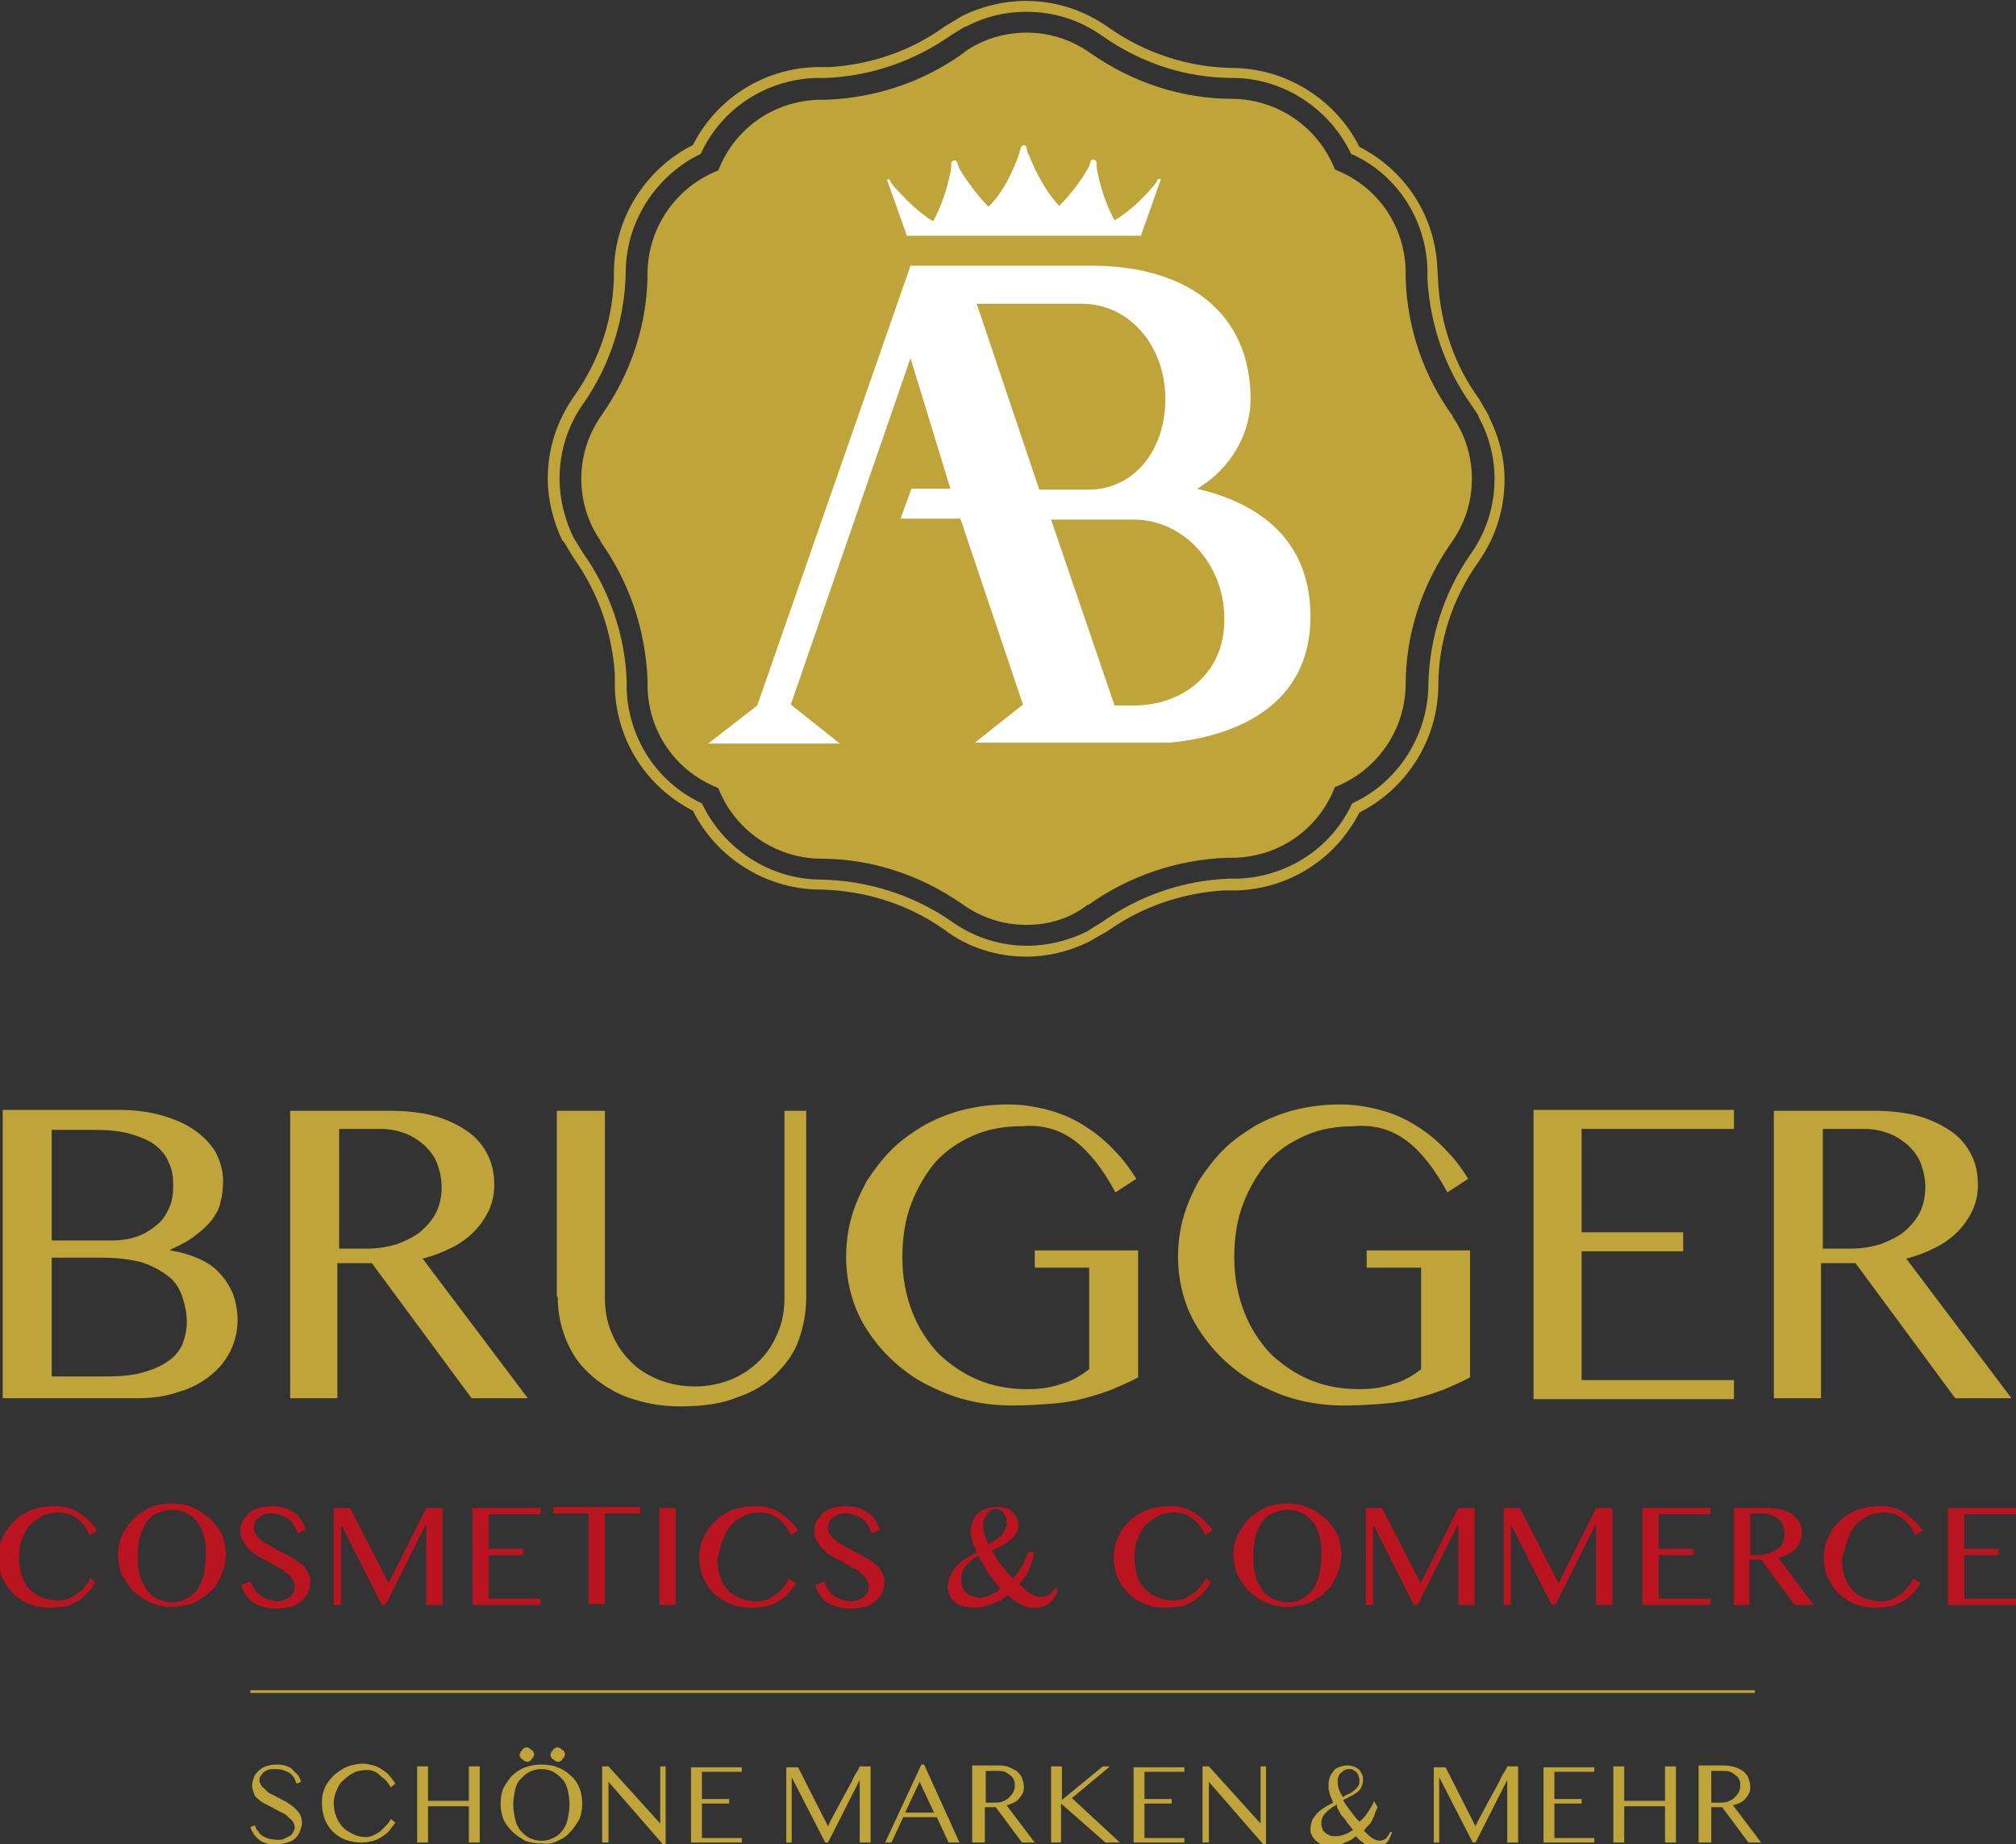 <?xml version="1.0" encoding="utf-8"?>
<!-- Generator: Adobe Illustrator 22.1.0, SVG Export Plug-In . SVG Version: 6.00 Build 0)  -->
<svg xmlns="http://www.w3.org/2000/svg" xmlns:xlink="http://www.w3.org/1999/xlink" version="1.1" id="Ebene_1" x="0px" y="0px" viewBox="0 0 222.3 203.4" style="enable-background:new 0 0 222.3 203.4;" xml:space="preserve">
<rect x="0" y="0" width="222.3" height="203.4" fill="#333333" stroke="none"/>
<style type="text/css">
	.st0{clip-path:url(#SVGID_2_);fill:#B91420;}
	.st1{clip-path:url(#SVGID_2_);fill:#BFA439;}
	.st2{clip-path:url(#SVGID_2_);fill:#FFFFFF;}
	.st3{fill:#BFA439;}
</style>
<g>
	<g>
		<defs>
			<rect id="SVGID_1_" width="222.3" height="203.4"/>
		</defs>
		<clipPath id="SVGID_2_">
			<use xlink:href="#SVGID_1_" style="overflow:visible;"/>
		</clipPath>
		<path class="st0" d="M214.8,166.2V177h7.5v-0.7h-5.7v-4.8h3.8v-0.7h-3.8v-3.8h5.7v-0.7H214.8z M203.8,169.6    c0.2-0.6,0.5-1.1,0.9-1.5c0.4-0.4,0.9-0.7,1.4-1c0.5-0.2,1.1-0.3,1.7-0.3c0.7,0,1.4,0.2,1.9,0.6c0.6,0.4,1.1,1,1.5,1.9l0.8-0.5    c-0.2-0.4-0.5-0.7-0.8-1c-0.3-0.3-0.7-0.6-1.1-0.9c-0.4-0.3-0.8-0.5-1.3-0.6c-0.5-0.2-1-0.2-1.6-0.2c-0.6,0-1.2,0.1-1.7,0.2    c-0.5,0.1-1,0.3-1.5,0.6c-0.4,0.2-0.8,0.5-1.2,0.9c-0.4,0.3-0.6,0.7-0.9,1.1c-0.2,0.4-0.4,0.9-0.6,1.3c-0.1,0.5-0.2,1-0.2,1.5    c0,0.8,0.1,1.5,0.4,2.2s0.7,1.3,1.2,1.8c0.5,0.5,1.1,0.9,1.9,1.2c0.7,0.3,1.5,0.4,2.4,0.4c0.6,0,1.2-0.1,1.7-0.2    c0.5-0.2,0.9-0.4,1.3-0.6c0.4-0.3,0.7-0.5,1-0.9c0.3-0.3,0.6-0.7,0.8-1l-0.8-0.5c-0.2,0.3-0.3,0.6-0.6,0.9    c-0.2,0.3-0.5,0.6-0.8,0.8c-0.3,0.2-0.6,0.4-1,0.6c-0.4,0.1-0.7,0.2-1.1,0.2c-0.6,0-1.2-0.1-1.8-0.3c-0.5-0.2-1-0.5-1.4-0.9    c-0.4-0.4-0.7-0.9-0.9-1.5c-0.2-0.6-0.3-1.3-0.3-2C203.4,170.9,203.6,170.2,203.8,169.6 M192.9,166.9h1.6c0.3,0,0.6,0.1,0.9,0.2    c0.3,0.1,0.5,0.3,0.7,0.4c0.2,0.2,0.4,0.4,0.5,0.7c0.1,0.3,0.2,0.6,0.2,0.9c0,0.4-0.1,0.7-0.2,1c-0.1,0.3-0.3,0.5-0.6,0.7    c-0.3,0.2-0.5,0.3-0.9,0.5c-0.3,0.1-0.7,0.2-1.1,0.2h-1V166.9z M191.1,177h1.8v-5h1.3l3.7,5h2.1l-3.9-5.2c0.4-0.1,0.8-0.2,1.1-0.4    s0.6-0.4,0.8-0.6c0.2-0.2,0.4-0.5,0.5-0.8c0.1-0.3,0.2-0.6,0.2-0.9c0-0.4-0.1-0.8-0.2-1.1c-0.2-0.3-0.4-0.6-0.7-0.9    c-0.3-0.2-0.7-0.4-1.2-0.6c-0.5-0.1-1.1-0.2-1.7-0.2h-3.7V177z M181.1,166.2V177h7.5v-0.7h-5.7v-4.8h3.8v-0.7h-3.8v-3.8h5.7v-0.7    H181.1z M165.8,177h0.8v-8.7h0.1l4.4,8.7h0.4l4.4-8.8h0.1v8.8h1.8v-10.7H176l-4.1,8.2h-0.1l-4.2-8.2h-1.8V177z M150.6,177h0.8    v-8.7h0.1l4.4,8.7h0.4l4.4-8.8h0.1v8.8h1.8v-10.7h-1.8l-4.1,8.2h-0.1l-4.2-8.2h-1.8V177z M140.3,176.3c-0.5-0.3-0.9-0.6-1.2-1.1    c-0.3-0.5-0.6-1-0.7-1.6c-0.2-0.6-0.2-1.3-0.2-2.1c0-0.7,0.1-1.4,0.2-2c0.2-0.6,0.4-1.1,0.7-1.6c0.3-0.4,0.7-0.8,1.2-1    c0.5-0.2,1-0.4,1.7-0.4c0.6,0,1.1,0.1,1.6,0.4c0.5,0.2,0.9,0.6,1.2,1c0.3,0.4,0.6,1,0.7,1.6c0.2,0.6,0.2,1.3,0.2,2    c0,0.7-0.1,1.4-0.2,2.1c-0.2,0.6-0.4,1.2-0.7,1.6c-0.3,0.5-0.7,0.8-1.2,1.1c-0.5,0.3-1,0.4-1.6,0.4    C141.3,176.7,140.8,176.5,140.3,176.3 M143.6,177c0.5-0.1,1-0.3,1.4-0.6c0.4-0.2,0.8-0.5,1.2-0.9c0.4-0.3,0.7-0.7,0.9-1.2    c0.3-0.4,0.4-0.9,0.6-1.4c0.1-0.5,0.2-1,0.2-1.5c0-0.5-0.1-1-0.2-1.5c-0.1-0.5-0.3-0.9-0.6-1.3c-0.3-0.4-0.6-0.8-0.9-1.1    c-0.4-0.3-0.8-0.6-1.2-0.9c-0.4-0.2-0.9-0.4-1.4-0.6c-0.5-0.1-1-0.2-1.6-0.2c-0.8,0-1.6,0.1-2.3,0.4c-0.7,0.3-1.3,0.7-1.9,1.2    c-0.5,0.5-0.9,1.1-1.3,1.8c-0.3,0.7-0.5,1.4-0.5,2.2c0,0.5,0.1,1,0.2,1.5c0.1,0.5,0.3,0.9,0.6,1.4c0.3,0.4,0.6,0.8,0.9,1.2    c0.4,0.3,0.8,0.6,1.2,0.9c0.4,0.2,0.9,0.4,1.4,0.6c0.5,0.1,1,0.2,1.6,0.2C142.5,177.2,143,177.1,143.6,177 M125.5,169.6    c0.2-0.6,0.5-1.1,0.9-1.5c0.4-0.4,0.9-0.7,1.4-1c0.5-0.2,1.1-0.3,1.7-0.3c0.7,0,1.4,0.2,1.9,0.6c0.6,0.4,1.1,1,1.5,1.9l0.8-0.5    c-0.2-0.4-0.5-0.7-0.8-1c-0.3-0.3-0.7-0.6-1.1-0.9c-0.4-0.3-0.8-0.5-1.3-0.6c-0.5-0.2-1-0.2-1.6-0.2c-0.6,0-1.2,0.1-1.7,0.2    c-0.5,0.1-1,0.3-1.5,0.6c-0.4,0.2-0.8,0.5-1.2,0.9c-0.4,0.3-0.6,0.7-0.9,1.1c-0.2,0.4-0.4,0.9-0.6,1.3c-0.1,0.5-0.2,1-0.2,1.5    c0,0.8,0.1,1.5,0.4,2.2c0.3,0.7,0.7,1.3,1.2,1.8c0.5,0.5,1.1,0.9,1.9,1.2c0.7,0.3,1.5,0.4,2.4,0.4c0.6,0,1.2-0.1,1.7-0.2    s0.9-0.4,1.3-0.6c0.4-0.3,0.7-0.5,1-0.9c0.3-0.3,0.6-0.7,0.8-1L133,174c-0.2,0.3-0.3,0.6-0.6,0.9c-0.2,0.3-0.5,0.6-0.8,0.8    c-0.3,0.2-0.6,0.4-1,0.6c-0.4,0.1-0.7,0.2-1.1,0.2c-0.6,0-1.2-0.1-1.8-0.3c-0.5-0.2-1-0.5-1.4-0.9c-0.4-0.4-0.7-0.9-0.9-1.5    c-0.2-0.6-0.3-1.3-0.3-2C125.1,170.9,125.2,170.2,125.5,169.6 M113.4,171.1c-0.1,0.4-0.3,0.8-0.5,1.3c-0.3,0.5-0.7,1.1-1.2,1.7    c-0.5-0.5-0.9-1-1.3-1.5c-0.4-0.5-0.7-1.1-1-1.6c0.3-0.2,0.7-0.3,1-0.5c0.3-0.2,0.7-0.4,0.9-0.6c0.3-0.2,0.5-0.4,0.7-0.7    c0.2-0.3,0.3-0.6,0.3-0.9c0-0.3-0.1-0.7-0.2-0.9s-0.3-0.5-0.5-0.7c-0.2-0.2-0.5-0.3-0.8-0.4c-0.3-0.1-0.6-0.1-1-0.1    c-0.5,0-0.9,0.1-1.2,0.2c-0.4,0.2-0.6,0.4-0.9,0.6c-0.2,0.3-0.4,0.6-0.5,0.9c-0.1,0.3-0.2,0.7-0.2,1c0,0.3,0.1,0.6,0.2,1    c0.1,0.4,0.3,0.8,0.5,1.3c-0.4,0.2-0.8,0.4-1.2,0.7c-0.4,0.2-0.7,0.5-1,0.8c-0.3,0.3-0.5,0.6-0.7,1c-0.2,0.4-0.3,0.8-0.3,1.3    c0,0.3,0.1,0.7,0.2,0.9c0.1,0.3,0.3,0.5,0.5,0.7c0.2,0.2,0.5,0.4,0.9,0.5c0.4,0.1,0.8,0.2,1.3,0.2c0.4,0,0.7,0,1-0.1    c0.3-0.1,0.7-0.2,1-0.3c0.3-0.1,0.6-0.3,0.9-0.4c0.3-0.2,0.6-0.4,0.8-0.6c0.5,0.4,0.9,0.8,1.4,1c0.5,0.3,0.9,0.4,1.4,0.4    c0.3,0,0.7,0,1-0.1c0.3-0.1,0.6-0.2,0.8-0.4c0.2-0.2,0.4-0.4,0.6-0.7c0.2-0.3,0.3-0.6,0.3-0.9l-0.3-0.1c-0.2,0.4-0.4,0.7-0.7,0.8    c-0.3,0.2-0.6,0.2-1,0.2c-0.3,0-0.6-0.1-1-0.4c-0.4-0.2-0.8-0.6-1.2-1c0.2-0.3,0.4-0.5,0.6-0.8c0.2-0.3,0.3-0.5,0.5-0.8    c0.1-0.3,0.2-0.6,0.3-0.9c0.1-0.3,0.2-0.6,0.2-1L113.4,171.1z M108.6,169.3c-0.1-0.4-0.2-0.7-0.2-1.1c0-0.2,0-0.4,0.1-0.6    c0.1-0.2,0.2-0.4,0.3-0.6c0.1-0.2,0.3-0.3,0.4-0.4c0.2-0.1,0.3-0.2,0.5-0.2c0.2,0,0.3,0,0.5,0.1c0.2,0.1,0.3,0.2,0.4,0.3    c0.1,0.1,0.2,0.3,0.3,0.5c0.1,0.2,0.1,0.4,0.1,0.7c0,0.3-0.1,0.5-0.2,0.7c-0.1,0.2-0.2,0.4-0.4,0.6c-0.2,0.2-0.4,0.4-0.6,0.5    c-0.2,0.2-0.5,0.3-0.8,0.5C108.9,170.1,108.7,169.7,108.6,169.3 M109,173.5c0.4,0.6,0.9,1.2,1.3,1.7c-0.3,0.3-0.7,0.5-1.1,0.7    c-0.4,0.2-0.8,0.3-1.2,0.3c-0.3,0-0.6-0.1-0.9-0.2c-0.3-0.1-0.5-0.3-0.6-0.4c-0.2-0.2-0.3-0.4-0.4-0.7c-0.1-0.3-0.1-0.5-0.1-0.8    c0-0.3,0-0.5,0.1-0.7c0.1-0.2,0.2-0.5,0.4-0.7c0.2-0.2,0.4-0.4,0.6-0.6c0.2-0.2,0.5-0.4,0.8-0.5    C108.3,172.3,108.6,172.9,109,173.5 M92.8,176.4c-0.3-0.1-0.6-0.2-0.8-0.4c-0.3-0.2-0.5-0.4-0.7-0.7c-0.2-0.3-0.3-0.6-0.4-0.9    l-1,0.4c0.1,0.4,0.3,0.8,0.5,1.1c0.2,0.3,0.5,0.6,0.8,0.8c0.3,0.2,0.7,0.4,1.1,0.5c0.4,0.1,0.9,0.2,1.4,0.2c0.6,0,1.2-0.1,1.7-0.2    c0.5-0.2,0.9-0.4,1.2-0.7s0.6-0.6,0.7-1c0.2-0.4,0.2-0.8,0.2-1.2c0-0.4-0.1-0.7-0.3-1c-0.2-0.3-0.4-0.6-0.7-0.8    c-0.3-0.3-0.6-0.5-1-0.7c-0.4-0.2-0.7-0.4-1.1-0.6c-0.4-0.2-0.7-0.4-1.1-0.6c-0.4-0.2-0.7-0.4-1-0.6c-0.3-0.2-0.5-0.4-0.7-0.7    c-0.2-0.2-0.3-0.5-0.3-0.8c0-0.2,0-0.4,0.1-0.6c0.1-0.2,0.2-0.4,0.4-0.5s0.4-0.3,0.6-0.4c0.3-0.1,0.5-0.1,0.9-0.1    c0.4,0,0.7,0.1,1,0.2c0.3,0.1,0.6,0.3,0.8,0.4c0.2,0.2,0.4,0.4,0.6,0.7c0.2,0.3,0.3,0.6,0.4,0.9l0.9-0.4c-0.1-0.4-0.3-0.8-0.5-1.1    c-0.2-0.3-0.5-0.6-0.8-0.8c-0.3-0.2-0.6-0.4-1-0.5c-0.4-0.1-0.9-0.2-1.4-0.2c-0.6,0-1.1,0.1-1.5,0.2s-0.8,0.3-1.1,0.6    c-0.3,0.3-0.5,0.6-0.7,0.9c-0.2,0.4-0.2,0.7-0.2,1.1c0,0.4,0.1,0.8,0.3,1.1c0.2,0.3,0.4,0.6,0.7,0.9c0.3,0.3,0.6,0.5,0.9,0.7    c0.3,0.2,0.7,0.4,1.1,0.6c0.4,0.2,0.7,0.4,1.1,0.6c0.4,0.2,0.7,0.4,0.9,0.6c0.3,0.2,0.5,0.4,0.7,0.7c0.2,0.3,0.3,0.5,0.3,0.9    c0,0.3-0.1,0.5-0.2,0.7c-0.1,0.2-0.3,0.4-0.5,0.5c-0.2,0.1-0.4,0.3-0.7,0.3c-0.3,0.1-0.5,0.1-0.8,0.1    C93.4,176.5,93.1,176.5,92.8,176.4 M79.8,169.6c0.2-0.6,0.5-1.1,0.9-1.5c0.4-0.4,0.9-0.7,1.4-1c0.5-0.2,1.1-0.3,1.7-0.3    c0.7,0,1.4,0.2,1.9,0.6c0.6,0.4,1.1,1,1.5,1.9l0.8-0.5c-0.2-0.4-0.5-0.7-0.8-1c-0.3-0.3-0.7-0.6-1.1-0.9c-0.4-0.3-0.8-0.5-1.3-0.6    c-0.5-0.2-1-0.2-1.6-0.2c-0.6,0-1.2,0.1-1.7,0.2c-0.5,0.1-1,0.3-1.5,0.6c-0.4,0.2-0.8,0.5-1.2,0.9c-0.3,0.3-0.6,0.7-0.9,1.1    c-0.2,0.4-0.4,0.9-0.6,1.3c-0.1,0.5-0.2,1-0.2,1.5c0,0.8,0.1,1.5,0.4,2.2c0.3,0.7,0.7,1.3,1.2,1.8c0.5,0.5,1.1,0.9,1.9,1.2    c0.7,0.3,1.5,0.4,2.4,0.4c0.6,0,1.2-0.1,1.7-0.2s0.9-0.4,1.3-0.6c0.4-0.3,0.7-0.5,1-0.9c0.3-0.3,0.6-0.7,0.8-1l-0.8-0.5    c-0.2,0.3-0.3,0.6-0.6,0.9c-0.2,0.3-0.5,0.6-0.8,0.8c-0.3,0.2-0.6,0.4-1,0.6c-0.4,0.1-0.7,0.2-1.1,0.2c-0.6,0-1.2-0.1-1.8-0.3    c-0.5-0.2-1-0.5-1.4-0.9c-0.4-0.4-0.7-0.9-0.9-1.5c-0.2-0.6-0.3-1.3-0.3-2C79.4,170.9,79.5,170.2,79.8,169.6 M72.7,177h1.8v-10.7    h-1.8V177z M61,166.2v0.7h3.9v10h1.8v-10h3.9v-0.7H61z M52.1,166.2V177h7.5v-0.7h-5.7v-4.8h3.8v-0.7h-3.8v-3.8h5.7v-0.7H52.1z     M36.8,177h0.8v-8.7h0.1l4.4,8.7h0.4l4.4-8.8H47v8.8h1.8v-10.7H47l-4.1,8.2h-0.1l-4.2-8.2h-1.8V177z M29.6,176.4    c-0.3-0.1-0.6-0.2-0.8-0.4c-0.3-0.2-0.5-0.4-0.7-0.7c-0.2-0.3-0.3-0.6-0.5-0.9l-1,0.4c0.1,0.4,0.3,0.8,0.5,1.1    c0.2,0.3,0.5,0.6,0.8,0.8c0.3,0.2,0.7,0.4,1.1,0.5c0.4,0.1,0.9,0.2,1.4,0.2c0.6,0,1.2-0.1,1.7-0.2c0.5-0.2,0.9-0.4,1.2-0.7    c0.3-0.3,0.6-0.6,0.7-1c0.2-0.4,0.2-0.8,0.2-1.2c0-0.4-0.1-0.7-0.3-1s-0.4-0.6-0.7-0.8c-0.3-0.3-0.6-0.5-1-0.7    c-0.4-0.2-0.7-0.4-1.1-0.6c-0.4-0.2-0.7-0.4-1.1-0.6c-0.4-0.2-0.7-0.4-1-0.6c-0.3-0.2-0.5-0.4-0.7-0.7c-0.2-0.2-0.3-0.5-0.3-0.8    c0-0.2,0-0.4,0.1-0.6c0.1-0.2,0.2-0.4,0.4-0.5c0.2-0.2,0.4-0.3,0.6-0.4c0.3-0.1,0.5-0.1,0.9-0.1c0.4,0,0.7,0.1,1,0.2    c0.3,0.1,0.6,0.3,0.8,0.4s0.4,0.4,0.6,0.7c0.2,0.3,0.3,0.6,0.4,0.9l0.9-0.4c-0.1-0.4-0.3-0.8-0.5-1.1c-0.2-0.3-0.5-0.6-0.8-0.8    c-0.3-0.2-0.6-0.4-1-0.5s-0.9-0.2-1.4-0.2c-0.6,0-1.1,0.1-1.5,0.2c-0.4,0.1-0.8,0.3-1.1,0.6c-0.3,0.3-0.5,0.6-0.7,0.9    c-0.2,0.4-0.2,0.7-0.2,1.1c0,0.4,0.1,0.8,0.3,1.1c0.2,0.3,0.4,0.6,0.7,0.9c0.3,0.3,0.6,0.5,0.9,0.7c0.4,0.2,0.7,0.4,1.1,0.6    c0.4,0.2,0.7,0.4,1.1,0.6c0.4,0.2,0.7,0.4,0.9,0.6c0.3,0.2,0.5,0.4,0.7,0.7c0.2,0.3,0.3,0.5,0.3,0.9c0,0.3-0.1,0.5-0.2,0.7    c-0.1,0.2-0.3,0.4-0.5,0.5c-0.2,0.1-0.4,0.3-0.7,0.3c-0.3,0.1-0.5,0.1-0.8,0.1C30.2,176.5,29.9,176.5,29.6,176.4 M17.3,176.3    c-0.5-0.3-0.9-0.6-1.2-1.1c-0.3-0.5-0.6-1-0.7-1.6c-0.2-0.6-0.2-1.3-0.2-2.1c0-0.7,0.1-1.4,0.2-2c0.2-0.6,0.4-1.1,0.7-1.6    c0.3-0.4,0.7-0.8,1.2-1c0.5-0.2,1-0.4,1.7-0.4c0.6,0,1.2,0.1,1.6,0.4c0.5,0.2,0.9,0.6,1.2,1c0.3,0.4,0.6,1,0.7,1.6    c0.2,0.6,0.2,1.3,0.2,2c0,0.7-0.1,1.4-0.2,2.1c-0.2,0.6-0.4,1.2-0.7,1.6c-0.3,0.5-0.7,0.8-1.2,1.1s-1,0.4-1.6,0.4    C18.3,176.7,17.8,176.5,17.3,176.3 M20.6,177c0.5-0.1,1-0.3,1.4-0.6c0.4-0.2,0.8-0.5,1.2-0.9c0.4-0.3,0.7-0.7,0.9-1.2    c0.3-0.4,0.4-0.9,0.6-1.4c0.1-0.5,0.2-1,0.2-1.5c0-0.5-0.1-1-0.2-1.5c-0.1-0.5-0.3-0.9-0.6-1.3c-0.3-0.4-0.6-0.8-0.9-1.1    c-0.4-0.3-0.8-0.6-1.2-0.9c-0.4-0.2-0.9-0.4-1.4-0.6c-0.5-0.1-1-0.2-1.6-0.2c-0.8,0-1.6,0.1-2.3,0.4c-0.7,0.3-1.3,0.7-1.9,1.2    c-0.5,0.5-0.9,1.1-1.3,1.8c-0.3,0.7-0.5,1.4-0.5,2.2c0,0.5,0.1,1,0.2,1.5c0.1,0.5,0.3,0.9,0.6,1.4c0.3,0.4,0.6,0.8,0.9,1.2    c0.4,0.3,0.8,0.6,1.2,0.9c0.4,0.2,0.9,0.4,1.4,0.6c0.5,0.1,1,0.2,1.6,0.2S20,177.1,20.6,177 M2.5,169.6c0.2-0.6,0.5-1.1,0.9-1.5    c0.4-0.4,0.9-0.7,1.4-1c0.5-0.2,1.1-0.3,1.7-0.3c0.7,0,1.4,0.2,1.9,0.6c0.6,0.4,1.1,1,1.5,1.9l0.8-0.5c-0.2-0.4-0.5-0.7-0.8-1    c-0.3-0.3-0.7-0.6-1.1-0.9c-0.4-0.3-0.8-0.5-1.3-0.6c-0.5-0.2-1-0.2-1.6-0.2c-0.6,0-1.2,0.1-1.7,0.2c-0.5,0.1-1,0.3-1.5,0.6    c-0.4,0.2-0.8,0.5-1.2,0.9c-0.3,0.3-0.6,0.7-0.9,1.1c-0.2,0.4-0.4,0.9-0.6,1.3c-0.1,0.5-0.2,1-0.2,1.5c0,0.8,0.1,1.5,0.4,2.2    c0.3,0.7,0.7,1.3,1.2,1.8c0.5,0.5,1.1,0.9,1.9,1.2c0.7,0.3,1.5,0.4,2.4,0.4c0.6,0,1.2-0.1,1.7-0.2s0.9-0.4,1.3-0.6    c0.4-0.3,0.7-0.5,1-0.9c0.3-0.3,0.6-0.7,0.8-1L10,174c-0.2,0.3-0.3,0.6-0.6,0.9c-0.2,0.3-0.5,0.6-0.8,0.8c-0.3,0.2-0.6,0.4-1,0.6    c-0.4,0.1-0.7,0.2-1.1,0.2c-0.6,0-1.2-0.1-1.8-0.3c-0.5-0.2-1-0.5-1.4-0.9c-0.4-0.4-0.7-0.9-0.9-1.5c-0.2-0.6-0.3-1.3-0.3-2    C2.1,170.9,2.2,170.2,2.5,169.6"/>
		<path class="st1" d="M200.9,124.5h4.7c1,0,1.9,0.2,2.7,0.5c0.8,0.3,1.5,0.8,2.1,1.3c0.6,0.6,1.1,1.2,1.4,2    c0.3,0.8,0.5,1.7,0.5,2.6c0,1-0.2,2-0.6,2.8c-0.4,0.8-1,1.5-1.7,2.1c-0.7,0.6-1.6,1-2.6,1.4c-1,0.3-2.1,0.5-3.3,0.5h-3.1V124.5z     M195.5,154.2h5.3v-14.9h3.8l11,14.9h6.2l-11.6-15.4c1.2-0.3,2.2-0.7,3.2-1.2c1-0.5,1.8-1.1,2.5-1.8c0.7-0.7,1.2-1.5,1.6-2.3    c0.4-0.9,0.6-1.8,0.6-2.8c0-1.2-0.2-2.3-0.7-3.3c-0.5-1-1.2-1.9-2.2-2.6c-1-0.7-2.2-1.3-3.6-1.7c-1.4-0.4-3.1-0.6-5-0.6h-11V154.2    z M169.1,122.5v31.8h22.1v-2.1h-16.8v-14.2h11.2v-2.1h-11.2v-11.4h16.8v-2.1H169.1z M155.1,125.8c1.6,1.2,3.1,3.1,4.5,5.7l2.3-1.5    c-0.7-1.1-1.4-2.1-2.4-3.1c-0.9-1-2-1.9-3.1-2.6c-1.2-0.8-2.5-1.4-3.9-1.8c-1.4-0.4-3-0.7-4.7-0.7c-1.8,0-3.4,0.2-5,0.6    c-1.6,0.4-3,1-4.3,1.7c-1.3,0.8-2.5,1.6-3.6,2.7c-1,1-1.9,2.2-2.7,3.4c-0.7,1.3-1.3,2.6-1.7,4c-0.4,1.4-0.6,2.9-0.6,4.4    s0.2,2.9,0.6,4.3c0.4,1.4,1,2.7,1.8,3.9c0.8,1.2,1.7,2.3,2.8,3.3c1.1,1,2.3,1.9,3.7,2.6c1.4,0.7,2.8,1.3,4.4,1.7    c1.6,0.4,3.2,0.6,5,0.6c1.7,0,3.1-0.1,4.4-0.2c1.3-0.1,2.5-0.3,3.6-0.6c1.1-0.3,2.1-0.6,3.1-1c0.9-0.4,1.9-0.8,2.8-1.3v-14h-11.4    v1.9h6V151c-0.9,0.7-1.9,1.3-3,1.6c-1.1,0.4-2.4,0.6-3.8,0.6c-1.9,0-3.7-0.3-5.4-1c-1.7-0.7-3.1-1.7-4.4-2.9    c-1.2-1.3-2.2-2.8-2.9-4.6c-0.7-1.8-1.1-3.8-1.1-6s0.3-4.2,1-6c0.7-1.8,1.6-3.3,2.7-4.6c1.2-1.3,2.6-2.2,4.2-2.9    c1.6-0.7,3.4-1,5.3-1C151.6,124,153.5,124.6,155.1,125.8 M118.5,125.8c1.6,1.2,3.1,3.1,4.5,5.7l2.3-1.5c-0.7-1.1-1.4-2.1-2.4-3.1    c-0.9-1-2-1.9-3.1-2.6c-1.2-0.8-2.5-1.4-3.9-1.8c-1.4-0.4-3-0.7-4.7-0.7c-1.8,0-3.4,0.2-5,0.6c-1.6,0.4-3,1-4.3,1.7    c-1.3,0.8-2.5,1.6-3.6,2.7c-1,1-1.9,2.2-2.7,3.4c-0.7,1.3-1.3,2.6-1.7,4c-0.4,1.4-0.6,2.9-0.6,4.4s0.2,2.9,0.6,4.3    c0.4,1.4,1,2.7,1.8,3.9c0.8,1.2,1.7,2.3,2.8,3.3c1.1,1,2.3,1.9,3.7,2.6c1.4,0.7,2.8,1.3,4.4,1.7c1.6,0.4,3.2,0.6,5,0.6    c1.7,0,3.1-0.1,4.4-0.2c1.3-0.1,2.5-0.3,3.6-0.6c1.1-0.3,2.1-0.6,3.1-1c0.9-0.4,1.9-0.8,2.8-1.3v-14h-11.4v1.9h6V151    c-0.9,0.7-1.9,1.3-3,1.6c-1.1,0.4-2.4,0.6-3.8,0.6c-1.9,0-3.7-0.3-5.4-1c-1.7-0.7-3.1-1.7-4.4-2.9c-1.2-1.3-2.2-2.8-2.9-4.6    c-0.7-1.8-1.1-3.8-1.1-6s0.3-4.2,1-6c0.7-1.8,1.6-3.3,2.7-4.6c1.2-1.3,2.6-2.2,4.2-2.9c1.6-0.7,3.4-1,5.3-1    C115,124,116.9,124.6,118.5,125.8 M61.5,143c0,1.7,0.3,3.2,0.9,4.7c0.6,1.5,1.4,2.7,2.6,3.8s2.6,2,4.2,2.6c1.7,0.6,3.6,1,5.8,1    c2.5,0,4.6-0.3,6.3-1c1.8-0.6,3.2-1.5,4.3-2.6c1.1-1.1,2-2.3,2.5-3.8c0.5-1.4,0.8-3,0.8-4.6v-20.6h-2.4v20.6    c0,1.4-0.2,2.6-0.7,3.8c-0.5,1.2-1.1,2.2-2,3.1c-0.9,0.9-1.9,1.6-3.1,2.1s-2.6,0.8-4.1,0.8c-1.5,0-2.9-0.3-4.1-0.8    c-1.2-0.5-2.3-1.2-3.1-2.1c-0.9-0.9-1.5-1.9-2-3.1c-0.5-1.2-0.7-2.5-0.7-3.8v-20.6h-5.3V143z M37.3,124.5H42c1,0,1.9,0.2,2.7,0.5    c0.8,0.3,1.5,0.8,2.1,1.3c0.6,0.6,1.1,1.2,1.4,2c0.3,0.8,0.5,1.7,0.5,2.6c0,1-0.2,2-0.6,2.8c-0.4,0.8-1,1.5-1.7,2.1    c-0.7,0.6-1.6,1-2.6,1.4c-1,0.3-2.1,0.5-3.3,0.5h-3.1V124.5z M31.9,154.2h5.3v-14.9H41l11,14.9h6.2l-11.6-15.4    c1.2-0.3,2.2-0.7,3.2-1.2c1-0.5,1.8-1.1,2.5-1.8c0.7-0.7,1.2-1.5,1.6-2.3c0.4-0.9,0.6-1.8,0.6-2.8c0-1.2-0.2-2.3-0.7-3.3    c-0.5-1-1.2-1.9-2.2-2.6c-1-0.7-2.2-1.3-3.6-1.7c-1.4-0.4-3.1-0.6-5-0.6h-11V154.2z M5.7,138.7h5.6c1.7,0,3.1,0.2,4.3,0.5    c1.2,0.4,2.1,0.9,2.9,1.5s1.3,1.4,1.6,2.3c0.3,0.9,0.5,1.8,0.5,2.8c0,0.9-0.2,1.7-0.5,2.5c-0.4,0.8-0.9,1.4-1.7,1.9    c-0.7,0.5-1.7,0.9-2.8,1.2c-1.1,0.3-2.5,0.4-4,0.4H5.7V138.7z M5.7,124.6h4.4c1.6,0,3,0.1,4.1,0.4c1.1,0.3,2.1,0.7,2.8,1.2    c0.7,0.5,1.3,1.2,1.6,2c0.4,0.8,0.5,1.6,0.5,2.5c0,0.9-0.1,1.7-0.4,2.4c-0.3,0.7-0.7,1.4-1.3,1.9s-1.3,1-2.1,1.3    c-0.8,0.3-1.8,0.5-2.9,0.5H5.7V124.6z M0.3,154.2h14.8c1.7,0,3.2-0.2,4.6-0.7c1.4-0.4,2.5-1,3.5-1.8c1-0.8,1.7-1.7,2.2-2.7    c0.5-1,0.8-2.2,0.8-3.4c0-1.1-0.2-2-0.5-2.9c-0.4-0.9-0.9-1.7-1.5-2.3c-0.6-0.7-1.4-1.2-2.3-1.6c-0.9-0.4-1.9-0.7-3.1-0.9v-0.1    c1.1-0.5,2.1-1,2.8-1.6c0.7-0.5,1.3-1.1,1.8-1.7c0.4-0.6,0.8-1.2,0.9-1.9c0.2-0.7,0.3-1.5,0.3-2.3c0-1.2-0.3-2.2-0.8-3.2    c-0.6-1-1.4-1.8-2.4-2.5c-1-0.7-2.2-1.2-3.6-1.6c-1.4-0.4-3-0.6-4.7-0.6H0.3V154.2z"/>
		<path class="st1" d="M113.2,102c-2.6,0-5-0.8-7.1-2.3l0,0c-4.6-3.2-10-5-15.6-5l-0.1,0c-5-0.1-9.4-3.2-11.2-7.8    c-4.6-1.8-7.6-6-7.8-11l0-1l0,0.1c-0.2-5.5-2-10.8-5.2-15.3l0-0.1l0,0c-1.4-2-2.1-4.4-2.1-6.8c0-2.6,0.8-5,2.3-7.1l0,0    c3.2-4.6,5-10,5-15.6l0-0.1c0.1-5,3.2-9.4,7.8-11.2c1.8-4.6,6-7.6,11-7.8l1,0l-0.1,0c5.5-0.2,10.8-2,15.2-5.2l0.1-0.1l0,0    c2-1.4,4.4-2.1,6.8-2.1c2.6,0,5,0.8,7.1,2.3l0,0c4.6,3.2,10,5,15.6,5l0.1,0c5,0.1,9.4,3.2,11.2,7.8c4.6,1.8,7.6,6,7.8,11l0,1.2    l0-0.1c0.2,5.5,2,10.7,5.2,15.1l0,0.1l0,0c1.4,2,2.1,4.4,2.1,6.8c0,2.6-0.8,5-2.3,7.1l0,0c-3.2,4.6-5,10-5,15.6l0,0.1    c-0.1,5-3.2,9.4-7.8,11.2c-1.8,4.6-6,7.6-11,7.8l-1,0l0.1,0c-5.5,0.2-10.8,2-15.3,5.2l-0.1,0l0,0C118,101.3,115.6,102,113.2,102"/>
		<path class="st1" d="M69.1,75.5l0,0.5c0.2,5.4,3.3,10.2,8.1,12.5l0.2,0.1l0.1,0.2c2.4,4.9,7.4,8.1,12.8,8.2l0.2,0    c5.2,0.1,10.2,1.7,14.4,4.6c2.5,1.8,5.4,2.7,8.4,2.7c2.3,0,4.6-0.6,6.6-1.6l0.3-0.2l0,0l1.3-0.8c4.1-2.9,8.9-4.6,14-4.8l0.5,0l0,0    l0.5,0c5.4-0.2,10.2-3.3,12.5-8.1l0.1-0.2l0.2-0.1c4.9-2.3,8.1-7.4,8.2-12.8l0-0.1c0.1-5.2,1.7-10.2,4.6-14.4    c1.8-2.5,2.7-5.4,2.7-8.4c0-2.3-0.6-4.7-1.7-6.7l-0.1-0.3l0,0l-0.8-1.2c-2.9-4.1-4.5-8.8-4.8-13.8l0-0.6l0,0l0-0.6    c-0.2-5.4-3.3-10.2-8.1-12.5L149,17l-0.1-0.2c-2.4-4.9-7.4-8.1-12.7-8.2l-0.2,0C130.8,8.6,125.9,7,121.6,4    c-2.5-1.8-5.4-2.7-8.4-2.7c-2.3,0-4.5,0.5-6.6,1.6L106.3,3l0,0L105,3.8c-4.1,2.9-8.9,4.6-14,4.8l-0.6,0l0,0l-0.5,0    c-5.4,0.2-10.2,3.3-12.5,8.1l-0.1,0.2L77.2,17c-4.9,2.4-8.1,7.4-8.2,12.8l0,0.2c-0.1,5.2-1.7,10.2-4.6,14.4    c-1.8,2.5-2.7,5.4-2.7,8.4c0,2.3,0.6,4.6,1.6,6.6l0.2,0.3l0,0l0.8,1.3c2.9,4.1,4.6,9,4.8,14V75.5L69.1,75.5z M113.2,105.5    c-3.3,0-6.5-1-9.1-3c-4-2.8-8.7-4.3-13.7-4.4l-0.2,0c-5.8-0.1-11.2-3.5-13.8-8.7c-5.1-2.6-8.4-7.7-8.6-13.5l0-1.5l0,0    c-0.3-4.6-1.8-9-4.5-12.8l-1.1-1.8L62,59.6c-1-2.1-1.6-4.5-1.6-6.8c0-3.3,1-6.4,2.9-9.1c2.9-4.1,4.4-8.8,4.4-13.7l0-0.2    c0.1-5.8,3.5-11.2,8.7-13.8c2.6-5.1,7.7-8.4,13.5-8.6l1.6,0v0c4.6-0.3,9-1.8,12.7-4.5l2-1.2l0,0c2.1-1,4.5-1.6,6.9-1.6    c3.3,0,6.4,1,9.1,2.9c4.1,2.9,8.8,4.4,13.7,4.5l0.2,0c5.8,0.1,11.2,3.5,13.8,8.7c5.1,2.6,8.4,7.7,8.6,13.5l0.1,1.7    c0.3,4.5,1.8,8.9,4.5,12.6l1.1,1.9l0,0.1c1.1,2.2,1.7,4.5,1.7,6.9c0,3.3-1,6.4-2.9,9.1c-2.9,4.1-4.4,8.8-4.4,13.7l0,0.1    c-0.1,5.8-3.5,11.2-8.7,13.8c-2.6,5.1-7.7,8.4-13.5,8.6l-1.5,0v0c-4.6,0.3-9,1.8-12.8,4.5l-2.1,1.2l0,0    C117.9,104.9,115.6,105.5,113.2,105.5"/>
		<path class="st2" d="M128,19.8l-2.2,6.2H100l-2.2-6.2c0,0,0,0,0,0c0.1,0,0.2,0,0.3,0c0.1,0.3,0.3,0.6,0.6,0.9    c1,1.1,2.5,2.7,4.2,3.7c1-1.8,1.6-3.9,1.9-5.4c0.1-0.4,0.1-0.8,0.1-1.1c0.1-0.1,0.2-0.2,0.3-0.2c0.1,0,0.2,0,0.3,0.1    c0.1,0.3,0.2,0.6,0.4,1c0.7,1.1,1.8,2.7,3.1,4c0,0,0,0,0.1-0.1c1.6-1.6,2.6-3.9,3.2-5.5c0.1-0.4,0.2-0.7,0.3-1    c0.1-0.1,0.2-0.2,0.3-0.2c0.1,0,0.2,0.1,0.3,0.2c0,0.3,0.1,0.7,0.3,1c0.6,1.5,1.7,3.8,3.2,5.4c0,0,0,0,0.1,0.1    c1.3-1.3,2.4-2.8,3.1-4c0.2-0.3,0.3-0.7,0.4-1c0.1-0.1,0.2-0.1,0.3-0.1c0.1,0,0.2,0.1,0.3,0.2c0,0.3,0,0.7,0.1,1.1    c0.3,1.5,0.9,3.6,1.9,5.4c1.7-1,3.3-2.6,4.2-3.7c0.3-0.3,0.5-0.6,0.6-0.9C127.7,19.8,127.9,19.7,128,19.8    C128,19.8,128,19.8,128,19.8"/>
		<path class="st2" d="M125.1,77.8l-2.2,0l-7-20.5h9.1c5.5,0,10,4.9,10,10.9C135.1,74.5,130.1,77.8,125.1,77.8 M107.7,33.5l11.6,0    c5.2,0,9.2,4.6,9.2,10.5c0,5.6-3.4,10-8.5,10h-5.4L107.7,33.5z M132,53.9c3.9-2.3,5.9-6.3,5.9-9.9c0-9.2-6.6-14.7-17.6-14.7h-19.9    L83.5,77.8L78.1,82h14.5l-5.4-4.3l13.2-38.2l4.4,14.4h-4.3l-1.2,3.3h6.6l6.9,20.5l-5.3,4.2H128h1c5.4-0.5,15.5-3,15.5-13.9    C144.5,58.9,138,55.3,132,53.9"/>
		<path class="st1" d="M188.6,195.3h1.4c0.3,0,0.5,0,0.8,0.1c0.2,0.1,0.4,0.2,0.6,0.4c0.2,0.1,0.3,0.3,0.4,0.5    c0.1,0.2,0.1,0.4,0.1,0.7c0,0.3-0.1,0.5-0.2,0.7c-0.1,0.2-0.3,0.4-0.5,0.6c-0.2,0.2-0.5,0.3-0.7,0.4c-0.3,0.1-0.6,0.1-0.9,0.1    h-0.9V195.3z M187.5,203.2h1.2v-3.9h1.2l2.9,3.9h1.4l-3.1-4.1c0.3-0.1,0.6-0.2,0.8-0.3c0.2-0.1,0.5-0.3,0.6-0.5    c0.2-0.2,0.3-0.4,0.4-0.6c0.1-0.2,0.1-0.5,0.1-0.7c0-0.3-0.1-0.6-0.2-0.9c-0.1-0.3-0.3-0.5-0.5-0.7c-0.2-0.2-0.5-0.3-0.9-0.5    c-0.4-0.1-0.8-0.2-1.3-0.2h-2.8V203.2z M179.1,199.2h4.5v4h1.2v-8.4h-1.2v3.8h-4.5v-3.8h-1.2v8.4h1.2V199.2z M170.2,194.8v8.4h5.6    v-0.5h-4.4v-3.8h3v-0.5h-3v-3h4.4v-0.5H170.2z M158.1,203.2h0.6V196l3.7,7.2h0.3l3.5-6.9v6.9h1.2v-8.4h-1.2    c-0.1,0.3-0.3,0.6-0.5,0.9c-0.2,0.3-0.3,0.7-0.5,1c-0.2,0.4-0.4,0.7-0.6,1.1c-0.2,0.4-0.4,0.7-0.6,1.1c-0.4,0.8-0.9,1.6-1.3,2.5    l-3.3-6.5h-1.3V203.2z M151.5,198.6c0,0.1-0.1,0.3-0.2,0.5c-0.1,0.2-0.2,0.3-0.3,0.5c-0.1,0.2-0.3,0.4-0.4,0.6    c-0.2,0.2-0.4,0.5-0.7,0.7c-0.4-0.4-0.7-0.8-1-1.2c-0.3-0.4-0.6-0.8-0.8-1.2c0.3-0.1,0.6-0.3,0.8-0.4c0.3-0.1,0.5-0.3,0.7-0.4    c0.2-0.2,0.4-0.3,0.5-0.6c0.1-0.2,0.2-0.5,0.2-0.7c0-0.3,0-0.5-0.1-0.7c-0.1-0.2-0.2-0.4-0.4-0.6c-0.2-0.1-0.4-0.3-0.6-0.3    c-0.2-0.1-0.5-0.1-0.7-0.1c-0.3,0-0.6,0.1-0.9,0.2c-0.3,0.1-0.5,0.3-0.6,0.5c-0.2,0.2-0.3,0.4-0.4,0.7c-0.1,0.3-0.1,0.5-0.1,0.8    c0,0.1,0,0.2,0,0.4c0,0.1,0.1,0.3,0.1,0.5c0.1,0.2,0.1,0.3,0.2,0.5c0.1,0.2,0.1,0.3,0.2,0.5c-0.3,0.2-0.6,0.3-0.9,0.5    c-0.3,0.2-0.6,0.4-0.8,0.6c-0.2,0.2-0.4,0.5-0.6,0.8c-0.1,0.3-0.2,0.7-0.2,1c0,0.2,0,0.4,0.1,0.6c0.1,0.2,0.2,0.4,0.4,0.6    c0.2,0.2,0.4,0.3,0.6,0.5c0.3,0.1,0.6,0.2,1,0.2c0.3,0,0.5,0,0.8-0.1c0.3,0,0.5-0.1,0.7-0.2c0.2-0.1,0.5-0.2,0.7-0.3    c0.2-0.1,0.5-0.3,0.7-0.5c0.2,0.2,0.3,0.3,0.5,0.5c0.2,0.1,0.4,0.3,0.5,0.4c0.2,0.1,0.3,0.2,0.5,0.2c0.2,0.1,0.3,0.1,0.5,0.1    c0.2,0,0.5,0,0.7-0.1c0.2-0.1,0.4-0.2,0.6-0.3c0.2-0.1,0.3-0.3,0.4-0.5c0.1-0.2,0.2-0.5,0.3-0.7l-0.2-0.1    c-0.1,0.2-0.1,0.3-0.2,0.4c-0.1,0.1-0.2,0.2-0.2,0.3c-0.1,0.1-0.2,0.1-0.3,0.2c-0.1,0-0.3,0.1-0.4,0.1c-0.3,0-0.6-0.1-0.9-0.3    c-0.3-0.2-0.6-0.5-0.9-0.8c0.1-0.1,0.2-0.3,0.3-0.4c0.1-0.1,0.2-0.2,0.3-0.3c0.1-0.1,0.2-0.2,0.2-0.3c0.1-0.1,0.2-0.3,0.2-0.4    c0.1-0.2,0.2-0.3,0.2-0.5c0.1-0.2,0.2-0.5,0.3-0.7L151.5,198.6z M147.6,197.2c-0.1-0.3-0.1-0.6-0.1-0.8c0-0.2,0-0.3,0.1-0.5    c0.1-0.2,0.1-0.3,0.3-0.4c0.1-0.1,0.2-0.2,0.4-0.3c0.1-0.1,0.3-0.1,0.5-0.1c0.2,0,0.3,0,0.4,0.1c0.1,0.1,0.3,0.1,0.4,0.3    c0.1,0.1,0.2,0.2,0.2,0.4c0.1,0.2,0.1,0.3,0.1,0.5c0,0.2,0,0.4-0.1,0.5c-0.1,0.2-0.2,0.3-0.4,0.5c-0.2,0.1-0.3,0.3-0.6,0.4    c-0.2,0.1-0.5,0.2-0.7,0.4C147.8,197.8,147.7,197.5,147.6,197.2 M147.7,199.8c0.1,0.3,0.3,0.5,0.5,0.7c0.2,0.2,0.3,0.5,0.5,0.7    c0.2,0.2,0.3,0.4,0.5,0.6c-0.3,0.2-0.6,0.4-0.9,0.5c-0.3,0.1-0.6,0.2-1,0.2c-0.3,0-0.5,0-0.7-0.1c-0.2-0.1-0.4-0.2-0.5-0.3    c-0.1-0.1-0.3-0.3-0.3-0.5c-0.1-0.2-0.1-0.4-0.1-0.6c0-0.4,0.2-0.8,0.5-1.1c0.3-0.3,0.7-0.6,1.2-0.9    C147.4,199.3,147.5,199.5,147.7,199.8 M132.7,203.2h0.6v-6.7l6,6.9h0.3v-8.6H139v6.3l-5.7-6.3h-0.7V203.2z M125,194.8v8.4h5.6    v-0.5h-4.4v-3.8h3v-0.5h-3v-3h4.4v-0.5H125z M115.8,203.2h1.2v-4.3l4.9,4.3h1.6l-5.3-4.9l4.2-3.5h-0.8l-4.5,3.7v-3.7h-1.2V203.2z     M108.6,195.3h1.4c0.3,0,0.5,0,0.8,0.1c0.2,0.1,0.4,0.2,0.6,0.4c0.2,0.1,0.3,0.3,0.4,0.5c0.1,0.2,0.1,0.4,0.1,0.7    c0,0.3-0.1,0.5-0.2,0.7c-0.1,0.2-0.3,0.4-0.5,0.6s-0.5,0.3-0.7,0.4c-0.3,0.1-0.6,0.1-0.9,0.1h-0.9V195.3z M107.4,203.2h1.2v-3.9    h1.2l2.9,3.9h1.4l-3.1-4.1c0.3-0.1,0.6-0.2,0.8-0.3c0.2-0.1,0.5-0.3,0.6-0.5c0.2-0.2,0.3-0.4,0.4-0.6c0.1-0.2,0.1-0.5,0.1-0.7    c0-0.3-0.1-0.6-0.2-0.9c-0.1-0.3-0.3-0.5-0.5-0.7c-0.2-0.2-0.5-0.3-0.9-0.5s-0.8-0.2-1.3-0.2h-2.8V203.2z M101.4,196.5l1.6,3.4    h-3.2L101.4,196.5z M101.6,194.6l-4,8.6h0.7l1.3-2.8h3.7l1.3,2.8h1.2l-3.9-8.6H101.6z M86.7,203.2h0.6V196l3.7,7.2h0.3l3.5-6.9    v6.9H96v-8.4h-1.2c-0.1,0.3-0.3,0.6-0.5,0.9c-0.2,0.3-0.3,0.7-0.5,1c-0.2,0.4-0.4,0.7-0.6,1.1c-0.2,0.4-0.4,0.7-0.6,1.1    c-0.4,0.8-0.9,1.6-1.3,2.5l-3.3-6.5h-1.3V203.2z M76.2,194.8v8.4h5.6v-0.5h-4.4v-3.8h3v-0.5h-3v-3h4.4v-0.5H76.2z M66.5,203.2h0.6    v-6.7l6,6.9h0.3v-8.6h-0.6v6.3l-5.7-6.3h-0.7V203.2z M47.2,199.2h4.5v4h1.2v-8.4h-1.2v3.8h-4.5v-3.8h-1.2v8.4h1.2V199.2z     M37.1,197.5c0.2-0.5,0.4-0.9,0.8-1.2c0.3-0.3,0.7-0.6,1.1-0.8c0.4-0.2,0.9-0.3,1.4-0.3c0.2,0,0.5,0,0.7,0.1    c0.3,0.1,0.5,0.2,0.7,0.4c0.2,0.2,0.5,0.4,0.7,0.6c0.2,0.2,0.4,0.5,0.6,0.8l0.5-0.4c-0.2-0.3-0.4-0.6-0.6-0.8    c-0.2-0.3-0.5-0.5-0.8-0.7c-0.3-0.2-0.6-0.4-1-0.5c-0.4-0.1-0.8-0.2-1.2-0.2c-0.5,0-0.9,0.1-1.3,0.2c-0.4,0.1-0.8,0.3-1.1,0.5    s-0.6,0.4-0.9,0.7s-0.5,0.6-0.7,0.9c-0.2,0.3-0.3,0.7-0.4,1c-0.1,0.4-0.1,0.8-0.1,1.1c0,0.6,0.1,1.1,0.3,1.7    c0.2,0.5,0.5,1,0.9,1.4c0.4,0.4,0.9,0.7,1.4,0.9c0.6,0.2,1.2,0.3,1.8,0.3c0.5,0,0.9-0.1,1.3-0.2c0.4-0.1,0.7-0.3,1-0.5    c0.3-0.2,0.6-0.4,0.8-0.7c0.2-0.3,0.4-0.5,0.6-0.8l-0.5-0.4c-0.1,0.2-0.3,0.5-0.5,0.7c-0.2,0.2-0.4,0.4-0.6,0.6    c-0.2,0.2-0.5,0.3-0.8,0.5c-0.3,0.1-0.5,0.2-0.8,0.2c-0.5,0-1-0.1-1.4-0.3c-0.4-0.2-0.8-0.4-1.1-0.7c-0.3-0.3-0.6-0.7-0.8-1.2    c-0.2-0.5-0.3-1-0.3-1.6C36.8,198.5,36.9,197.9,37.1,197.5 M29.7,202.8c-0.3-0.1-0.5-0.2-0.7-0.3c-0.2-0.1-0.4-0.3-0.5-0.5    c-0.2-0.2-0.3-0.4-0.4-0.7l-0.5,0.2c0.1,0.3,0.3,0.6,0.4,0.8c0.2,0.2,0.4,0.5,0.6,0.6c0.2,0.2,0.5,0.3,0.8,0.4    c0.3,0.1,0.6,0.1,1,0.1c0.5,0,0.9-0.1,1.3-0.2s0.7-0.3,0.9-0.5c0.2-0.2,0.4-0.5,0.5-0.8c0.1-0.3,0.2-0.6,0.2-0.9    c0-0.3-0.1-0.6-0.2-0.9c-0.2-0.3-0.4-0.5-0.6-0.7c-0.2-0.2-0.5-0.4-0.8-0.6c-0.3-0.2-0.6-0.3-0.9-0.5c-0.3-0.1-0.5-0.3-0.8-0.4    c-0.3-0.1-0.5-0.3-0.7-0.5c-0.2-0.2-0.4-0.3-0.5-0.5c-0.1-0.2-0.2-0.4-0.2-0.5c0-0.2,0-0.3,0.1-0.5c0.1-0.1,0.2-0.3,0.3-0.4    c0.1-0.1,0.3-0.2,0.5-0.3s0.5-0.1,0.8-0.1c0.3,0,0.6,0,0.9,0.1c0.3,0.1,0.5,0.2,0.7,0.3c0.2,0.1,0.3,0.3,0.5,0.5    c0.1,0.2,0.2,0.4,0.3,0.7l0.5-0.2c-0.1-0.3-0.2-0.6-0.4-0.8c-0.2-0.2-0.4-0.4-0.6-0.6c-0.2-0.2-0.5-0.3-0.8-0.4    c-0.3-0.1-0.6-0.1-1-0.1c-0.4,0-0.8,0.1-1.1,0.2c-0.3,0.1-0.6,0.3-0.8,0.5c-0.2,0.2-0.4,0.4-0.5,0.7c-0.1,0.3-0.2,0.6-0.2,0.9    c0,0.3,0.1,0.6,0.2,0.9c0.1,0.3,0.3,0.5,0.6,0.7c0.2,0.2,0.5,0.4,0.8,0.5c0.3,0.2,0.6,0.3,0.9,0.5c0.3,0.1,0.5,0.3,0.8,0.4    c0.3,0.1,0.5,0.3,0.7,0.5c0.2,0.2,0.4,0.3,0.5,0.5c0.1,0.2,0.2,0.4,0.2,0.6c0,0.2-0.1,0.4-0.2,0.6c-0.1,0.2-0.2,0.3-0.4,0.4    c-0.2,0.1-0.4,0.2-0.6,0.3c-0.2,0.1-0.4,0.1-0.7,0.1C30.2,202.9,29.9,202.8,29.7,202.8"/>
		<path class="st1" d="M58.4,202.7c-0.4-0.2-0.7-0.5-1-0.8c-0.3-0.4-0.5-0.8-0.6-1.3c-0.1-0.5-0.2-1-0.2-1.6c0-0.6,0.1-1.1,0.2-1.6    c0.1-0.5,0.3-0.9,0.6-1.2c0.3-0.3,0.6-0.6,1-0.8c0.4-0.2,0.8-0.3,1.3-0.3c0.5,0,0.9,0.1,1.3,0.3c0.4,0.2,0.7,0.5,1,0.8    c0.3,0.3,0.5,0.8,0.6,1.2c0.1,0.5,0.2,1,0.2,1.6c0,0.6-0.1,1.1-0.2,1.6c-0.1,0.5-0.3,0.9-0.6,1.3c-0.3,0.4-0.6,0.6-1,0.8    c-0.4,0.2-0.8,0.3-1.3,0.3C59.3,203,58.8,202.9,58.4,202.7 M61.5,203c0.5-0.2,1-0.5,1.4-1c0.4-0.4,0.7-0.9,1-1.4    c0.2-0.5,0.3-1.1,0.3-1.7c0-0.6-0.1-1.2-0.3-1.7c-0.2-0.5-0.5-1-1-1.4c-0.4-0.4-0.9-0.7-1.4-0.9c-0.5-0.2-1.1-0.3-1.8-0.3    c-0.6,0-1.2,0.1-1.8,0.3c-0.5,0.2-1,0.5-1.4,0.9c-0.4,0.4-0.7,0.9-1,1.4c-0.2,0.5-0.3,1.1-0.3,1.7c0,0.6,0.1,1.2,0.3,1.7    c0.2,0.5,0.6,1,1,1.4c0.4,0.4,0.9,0.7,1.4,1c0.5,0.2,1.1,0.3,1.8,0.3C60.4,203.4,61,203.3,61.5,203"/>
		<path class="st1" d="M61.2,192.8c-0.1,0-0.2,0.1-0.2,0.2c-0.1,0.1-0.1,0.1-0.2,0.2c0,0.1-0.1,0.2-0.1,0.3c0,0.1,0,0.2,0.1,0.3    c0,0.1,0.1,0.2,0.2,0.2c0.1,0.1,0.1,0.1,0.2,0.2c0.1,0,0.2,0.1,0.3,0.1c0.1,0,0.2,0,0.3-0.1c0.1,0,0.2-0.1,0.2-0.2    c0.1-0.1,0.1-0.1,0.2-0.2c0-0.1,0.1-0.2,0.1-0.3c0-0.1,0-0.2-0.1-0.3c0-0.1-0.1-0.2-0.2-0.2c-0.1-0.1-0.1-0.1-0.2-0.2    c-0.1,0-0.2-0.1-0.3-0.1C61.4,192.7,61.3,192.7,61.2,192.8 M57.8,192.8c-0.1,0-0.2,0.1-0.2,0.2c-0.1,0.1-0.1,0.1-0.2,0.2    c0,0.1-0.1,0.2-0.1,0.3c0,0.1,0,0.2,0.1,0.3c0,0.1,0.1,0.2,0.2,0.2c0.1,0.1,0.1,0.1,0.2,0.2c0.1,0,0.2,0.1,0.3,0.1    c0.1,0,0.2,0,0.3-0.1c0.1,0,0.2-0.1,0.2-0.2c0.1-0.1,0.1-0.1,0.2-0.2c0-0.1,0.1-0.2,0.1-0.3c0-0.1,0-0.2-0.1-0.3    c0-0.1-0.1-0.2-0.2-0.2c-0.1-0.1-0.1-0.1-0.2-0.2c-0.1,0-0.2-0.1-0.3-0.1C58,192.7,57.9,192.7,57.8,192.8"/>
	</g>
	<g>
		<rect x="27.6" y="186.4" class="st3" width="165.9" height="0.3"/>
	</g>
</g>
</svg>
